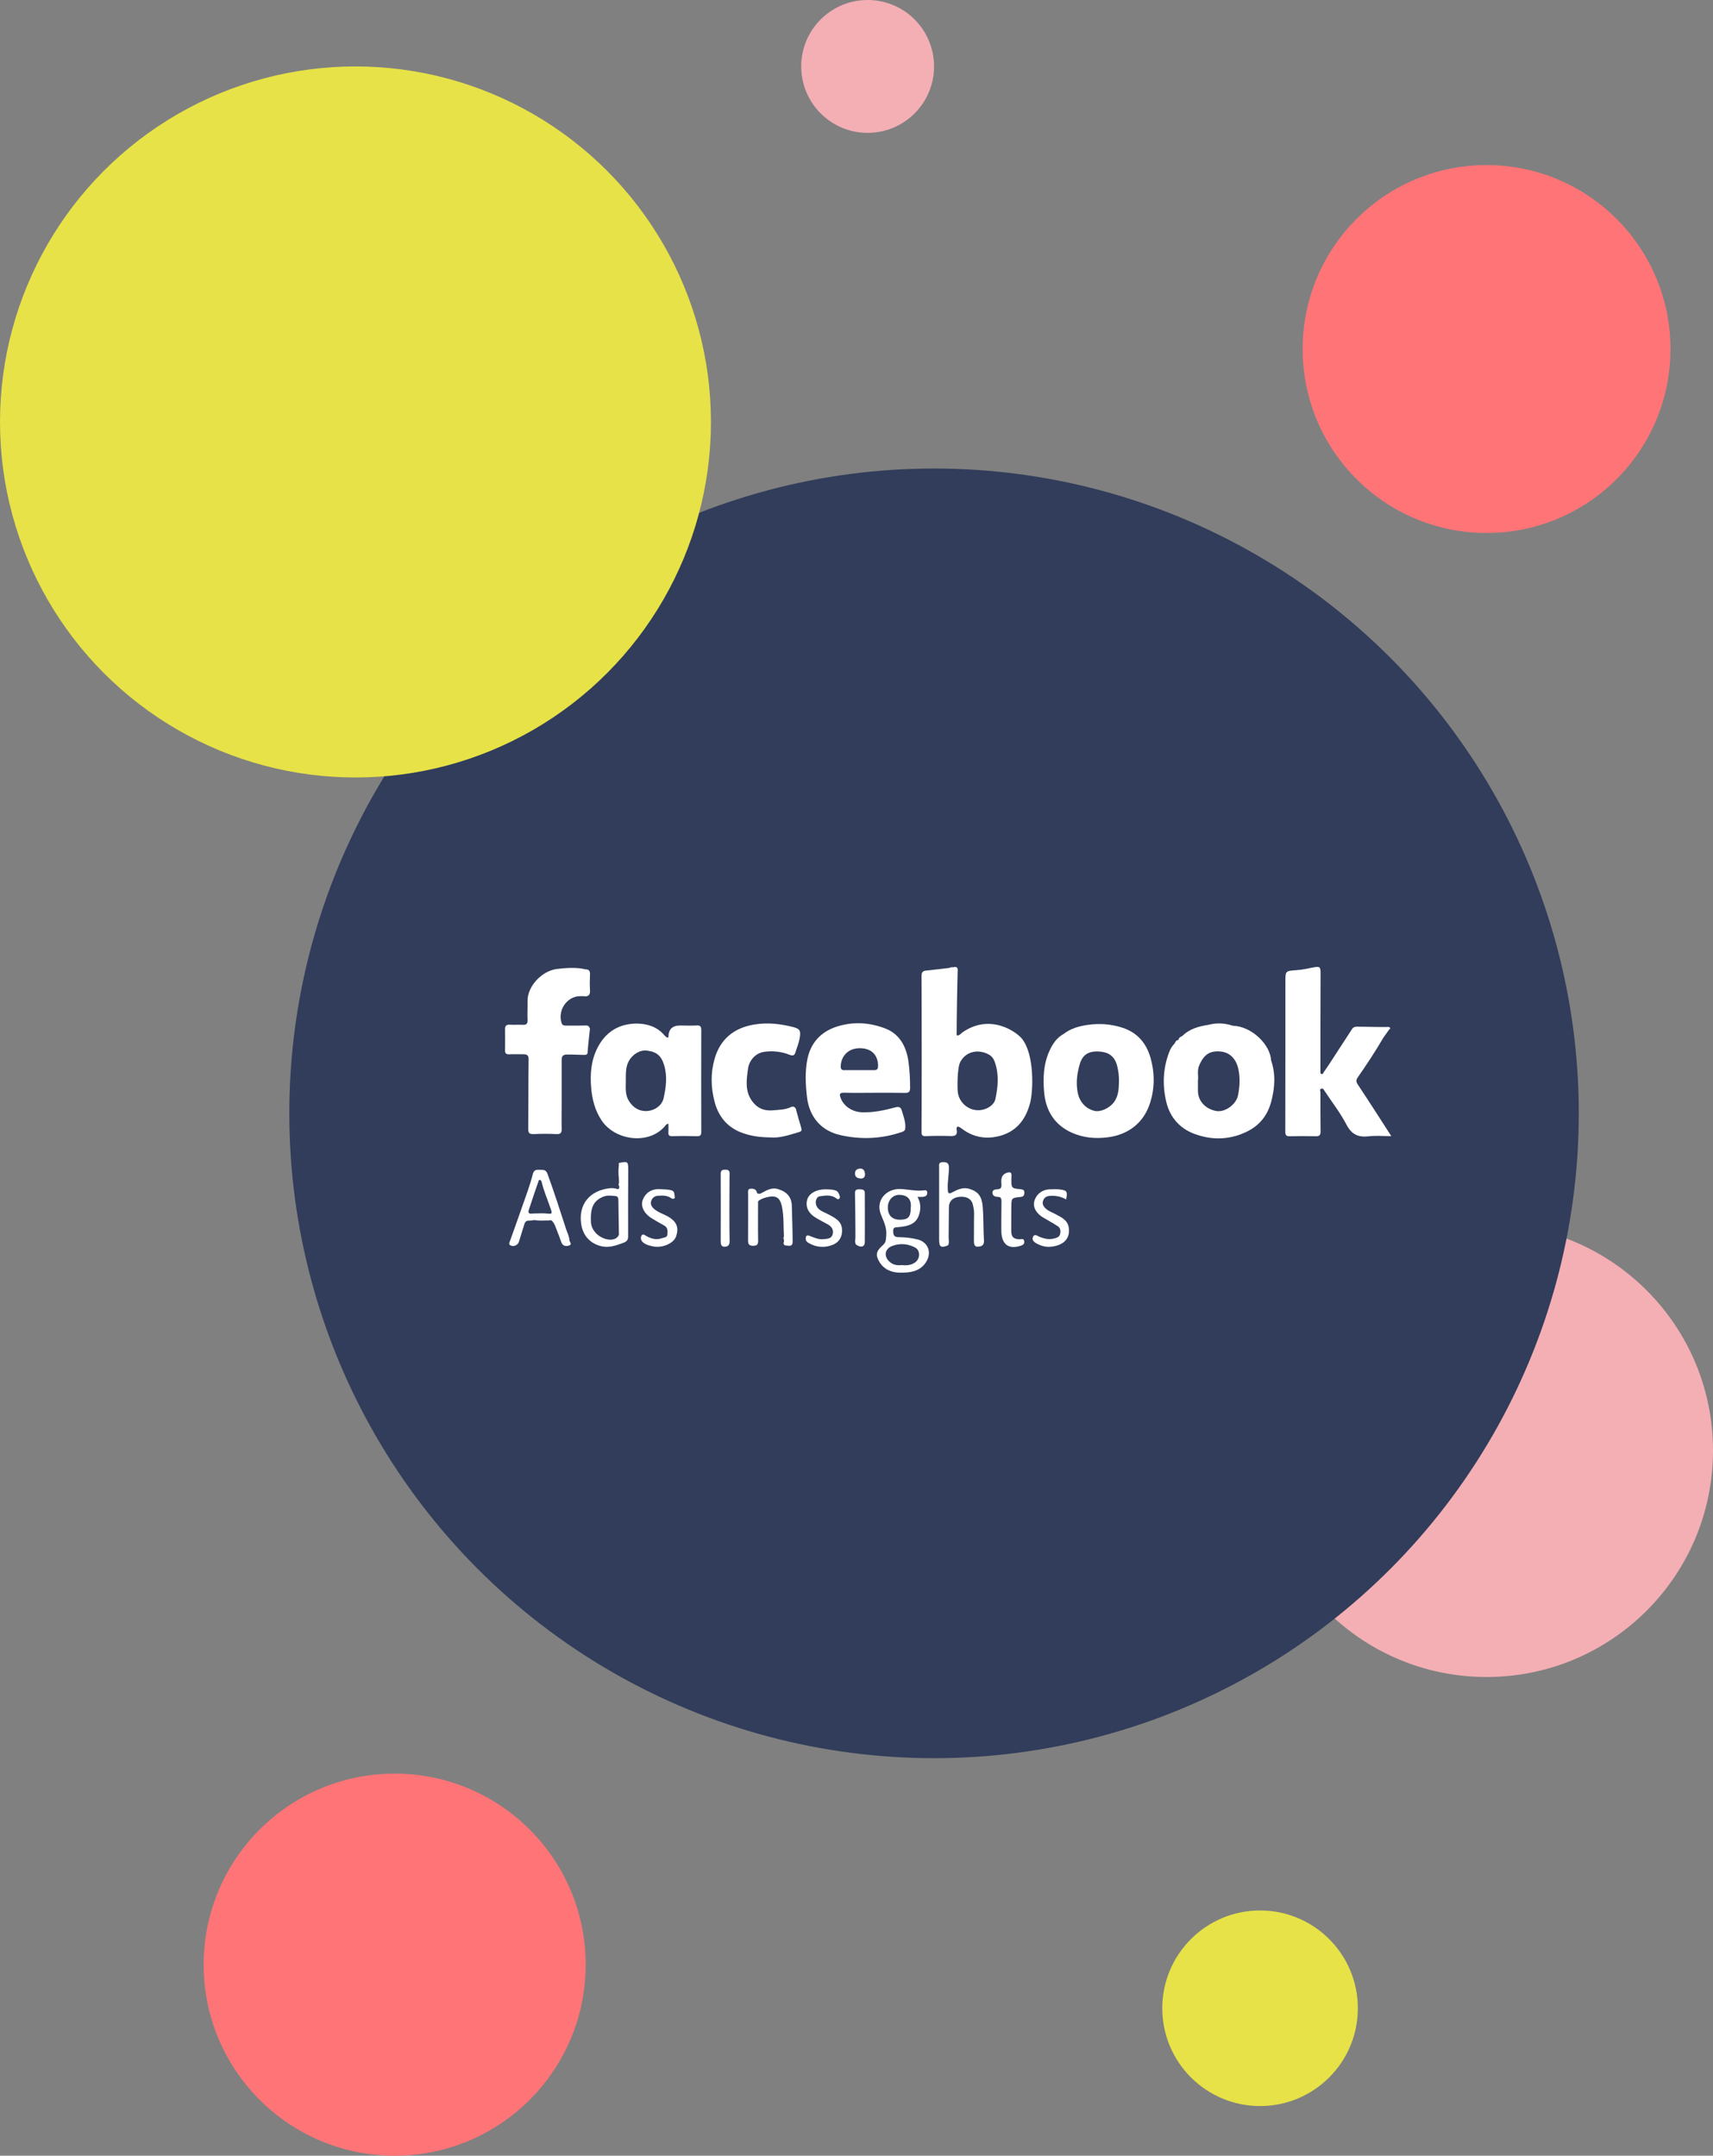 <?xml version="1.0" encoding="UTF-8"?><svg id="Layer_2" xmlns="http://www.w3.org/2000/svg" viewBox="0 0 323.93 407.58"><rect x="0" y="0" width="323.93" height="407.58" fill="#808080" stroke="none"/><defs><style>.cls-1{fill:#fff;}.cls-2{fill:#313d5a;}.cls-3{fill:#e7e247;}.cls-4{fill:#f4afb4;}.cls-5{fill:#ff7477;}</style></defs><circle class="cls-4" cx="281.11" cy="274.25" r="42.82"/><circle class="cls-2" cx="176.63" cy="210.5" r="121.92"/><circle class="cls-5" cx="74.63" cy="371.46" r="36.12"/><circle class="cls-3" cx="238.28" cy="379.7" r="18.49"/><circle class="cls-4" cx="164.07" cy="12.56" r="12.56"/><circle class="cls-5" cx="281.11" cy="65.99" r="34.78"/><circle class="cls-3" cx="67.22" cy="79.78" r="67.22"/><path class="cls-1" d="m193.33,196.48c-1.09-1.42-6.15-4.97-11.4-1.24-.32.23-.53.65-1.03.49,0-2.76.13-10.59.2-12.23.03-.65-.29-.76-.83-.62-.07-.03-.14-.02-.2.02-.16-.04-.31-.04-.44.09-1.49.17-2.97.37-4.46.51-.72.07-.92.36-.91,1.09.04,6.11.04,25.71,0,29.4,0,.68.18.85.87.82,1.51-.07,3.02-.07,4.53-.02.88.03,1.44-.09,1.25-1.17-.13-.73.27-.72.76-.38.25.18.5.37.75.54,1.87,1.22,3.94,1.57,6.09,1.12,3.44-.72,5.35-2.94,6.26-6.27.65-2.39.84-9.19-1.45-12.15Zm-5.09,11.29c-.24,1.12-1.5,1.98-2.87,2.12-2.11.21-4.02-1.34-4.26-3.46-.07-.64-.14-4.45.48-5.64,1.11-2.12,3.56-2.46,5.45-1.38.54.31.87.79,1.09,1.42.8,2.32.6,4.64.1,6.95Z"/><path class="cls-1" d="m256.78,205.08c-.38-.56-.37-.89,0-1.42,1.7-2.44,3.33-4.92,4.83-7.49.34-.48.68-.96,1.02-1.43.18-.19.49-.38,0-.56-.07,0-.14-.02-.2-.02l-.4.02c-.21,0-.42,0-.64,0-.13,0-.26,0-.4,0-1.44-.02-2.89-.04-4.33-.07-.4,0-.74.08-.98.44-1.41,2.18-2.83,4.35-4.24,6.52-.36.53-.71,1.08-1.09,1.6-.12.17-.18.52-.51.37-.22-.1-.15-.35-.15-.55,0-6.18,0-12.37.03-18.55,0-1.12-.16-1.26-1.32-1.04-1.07.21-2.14.45-3.23.53-2.07.15-2.1.11-2.1,2.15,0,9.46,0,18.93-.02,28.39,0,.69.21.88.87.86,1.65-.04,3.3-.03,4.95,0,.62,0,.85-.22.85-.84-.03-2.49-.03-4.99-.03-7.48,0-.24-.22-.58.19-.69.34-.08.45.22.6.44,1.39,2.11,2.97,4.13,4.13,6.36.97,1.87,2.24,2.46,4.23,2.22,1.33-.16,2.69-.03,4.26-.03-2.19-3.39-4.23-6.59-6.33-9.74Z"/><path class="cls-1" d="m131.68,193.89c-1.03.04-2.06.01-3.09,0q-2.16,0-2.19,2.16s-.07.1-.11.15c-.36-.07-.56-.37-.78-.61-1.41-1.55-3.29-2.08-5.24-2.06-3.33.05-5.81,1.65-7.31,4.63-1.2,2.38-1.39,4.94-1.17,7.52.19,2.2.73,4.32,2.01,6.21,2.5,3.71,8.86,4.67,11.96,1.01.14-.17.24-.42.64-.4,0,.5.03,1,0,1.49-.05.58.08.86.77.83,1.55-.05,3.09-.04,4.64,0,.65.02.8-.23.8-.84-.02-6.42-.02-12.84,0-19.26,0-.71-.27-.87-.91-.85Zm-6.2,13.78c-.3,1.34-1.72,2.39-3.36,2.4-1.36,0-2.44-.71-3.19-1.91-.73-1.16-.59-2.41-.59-3.66.03-1.34-.11-2.7.61-3.96.72-1.24,2.11-2.07,3.37-1.91,1.94.25,2.77,1.06,3.28,2.8.62,2.11.35,4.17-.12,6.23Z"/><path class="cls-1" d="m158.84,214.6c3.98.91,7.92.74,11.8-.61.38-.13.53-.33.56-.73.07-1.15-.35-2.19-.66-3.26-.21-.73-.6-.8-1.28-.62-2.04.55-4.1.99-6.25.92-1.82-.06-3.42-1.12-4.02-2.64-.32-.8-.22-1.09.71-1.06,1.89.05,3.78.01,5.67.01,1.93,0,3.85-.02,5.78.02.72.01.95-.22.95-.94,0-1.67-.08-3.34-.31-4.98-.39-2.78-1.63-5.18-4.34-6.24-2.98-1.16-6.15-1.37-9.27-.35-3.02.99-4.9,3.11-5.51,6.17-.47,2.37-.34,4.79-.06,7.2.44,3.66,2.66,6.29,6.24,7.11Zm4.05-16.41c1.98.11,3.15,1.34,3.15,3.35,0,.68-.29.81-.84.79-1.93,0-3.85,0-5.78,0-.42-.12-.46-.43-.44-.8.08-1.67,1.27-3.48,3.91-3.34Z"/><path class="cls-1" d="m212.34,194.34c-2.16-.73-4.41-.89-6.69-.56-1.64.24-3.21.68-4.55,1.73-1.29.71-2.05,1.87-2.64,3.16-1.15,2.52-1.25,5.2-1.01,7.87.31,3.49,2,6.2,5.3,7.65,2.1.92,4.34,1.14,6.67.85,4.04-.5,6.96-2.85,8.11-6.66.85-2.78.83-5.54.05-8.33-.78-2.78-2.47-4.78-5.23-5.71Zm-1.67,14.02c-.83,1.15-2.58,1.96-3.72,1.67-1.76-.44-2.84-1.81-3.16-3.47-.35-1.86-.12-3.62.4-5.38.53-1.78,1.66-2.52,3.78-2.36,1.56.12,2.79.78,3.28,2.69.25.97.37,1.93.35,2.92-.03,1.37-.07,2.73-.92,3.92Z"/><path class="cls-1" d="m111.11,198.95c.11-1.48.45-4.43.45-4.43,0,0-.15-.65-.64-.63-1.24.03-2.47.02-3.71.02-.41,0-.85.03-1.01-.48-.7-2.13.6-4.5,2.78-5.01.43-.1.89-.06,1.33-.08.91.15,1.33-.16,1.26-1.14-.07-.98-.04-1.98,0-2.97.02-.62-.17-.97-.84-.95-1.66-.45-3.89-.26-5.41-.08-2.87.36-5.64,3.3-5.56,6.15.03,1.16-.06,2.32,0,3.48.04.75-.24.97-.95.93-.79-.04-1.58.03-2.37-.02-.66-.04-.95.18-.94.86.03,1.33.02,2.66,0,3.99,0,.57.22.78.8.75.89-.04,1.79,0,2.68-.01.7,0,1,.21.98,1.02-.06,4.37-.03,8.74-.07,13.11,0,.79.26.99,1.01.96,1.44-.06,2.89-.07,4.33,0,.81.04,1-.26.98-1-.04-1.6,0-3.21,0-4.81,0-2.8,0-5.44,0-8.24,0-.7.27-.98.99-.99,1.11-.02,2.26.07,3.39.07.33,0,.53-.19.55-.49Z"/><path class="cls-1" d="m150.56,209.85c-.15-.61-.57-.73-1-.53-1.09.51-2.23.5-3.39.61-1.75.16-3.05-.46-4.01-1.83-1.31-1.87-.99-3.96-.71-6.03.23-1.65,1.48-3,3.12-3.21,1.6-.21,3.21-.04,4.71.56.67.27.97.13,1.14-.45.25-.85.61-1.66.77-2.54.29-1.54.13-1.92-1.3-2.27-2.35-.59-4.71-.85-7.16-.47-3.95.62-6.53,2.78-7.6,6.5-.77,2.69-.7,5.4-.02,8.05.7,2.73,2.31,4.83,5.08,5.89,1.71.65,3.46.91,5.49.92,1.75.17,3.56-.46,5.4-1,.52-.15.56-.37.44-.79-.33-1.13-.68-2.27-.97-3.41Z"/><path class="cls-1" d="m173.45,234.33c-1.13-.3-2.34-.4-3.51-.42-.86-.01-1-.34-1.04-1.09-.04-.88.46-.75,1.02-.81,1.56-.15,3.15-.43,3.79-2.1.44-1.16.48-2.4-.21-3.62.42,0,.77.04,1.11-.01.43-.07.76-.26.73-.8-.04-.58-.47-.43-.76-.4-1.38.13-2.73-.17-4.08-.27-2.84-.21-4.96,2.1-3.95,4.72.52,1.36,1.19,2.54,1.04,4.11-.07.74-.02,1.24-.63,1.77-1.29,1.14-1.43,1.86-.71,3.1.85,1.46,2.25,2.08,3.87,2.11,1.91.04,3.82-.18,4.98-1.97,1.17-1.82.44-3.79-1.62-4.33Zm-3.32-8.42c1.31.04,2.31.71,2.09,2.48,0,1.7-.47,2.22-2.04,2.22-1.47,0-2.28-.81-2.29-2.31-.01-1.38.94-2.43,2.24-2.39Zm3,12.71c-.75.59-1.63.66-2.53.57-.81.08-1.57.02-2.24-.51-1.28-1.02-1.15-2.53.37-3.11,1.45-.55,2.97-.43,4.35.32.96.53.95,2.02.05,2.73Z"/><path class="cls-1" d="m117.12,219.87c-.16.04-.17.12-.08.24-.09.91-.15,1.82,0,2.73l-.05.07s.05.07.05.07h0c0,.23,0,.47.01.7-.13.2-.09.4.04.58,0,.13,0,.25,0,.38-.07.07-.14.14-.21.21-.49-.16-.99-.26-1.51-.2-3.91.41-6.12,3.16-5.43,7,.37,2.04,1.74,3.54,3.89,4,1.4.3,2.7-.18,4.02-.66.74-.27.93-.59.93-1.3-.02-4.16,0-8.32.02-12.48,0-1.6-.08-1.68-1.69-1.34Zm-2.65,14.36c-1.55-.46-2.66-1.77-2.73-3.21-.12-2.72.5-3.98,2.3-4.75.77-.32,1.55-.21,2.32-.14.63.06.57.59.58,1.03.04,1.98.06,3.96.09,5.94,0,.08.02.16.03.24-.24.91-1.31,1.28-2.6.89Z"/><path class="cls-1" d="m107,232.23c-1.12-3.45-2.23-6.9-3.47-10.3-.34-.93-1.01-.72-1.67-.76-.68-.05-.97.25-1.13.9-.26,1.04-.59,2.07-.94,3.09-1.13,3.26-2.29,6.51-3.45,9.75-.11.31,0,.46.22.57.57.3,1.36-.06,1.56-.68.35-1.11.69-2.21,1.03-3.32.13-.42.34-.71.86-.69.34.02.68-.07,1.01-.12l.08.05s.08-.03.08-.03c.76.13,1.53.1,2.29.06l.1.03.1-.03c.14-.01.29-.03.43-.04l.09.03.09-.02c.7.66.86,1.58,1.22,2.41.26.59.43,1.22.68,1.82.26.64.85.72,1.39.55.72-.22.12-.69.1-1.06-.05-.79-.45-1.48-.68-2.21Zm-3.65-2.79c-.84-.09-1.71,0-2.56,0-.13.01-.26.02-.39.03-.55,0-.5-.43-.4-.72.57-1.75,1.17-3.5,1.77-5.24.06-.18.08-.46.34-.42.12.01.28.21.31.35.41,1.77,1.15,3.43,1.73,5.14.32.94.21.97-.8.86Z"/><path class="cls-1" d="m183.27,224.76c-1.14-.33-2.17.13-3.12.64-.87.47-.89.16-.93-.61-.07-1.37.24-2.7.22-4.06,0-.76-.33-1.03-1.14-1.01-.87.02-.71.53-.71,1.02,0,4.54,0,9.08,0,13.62,0,1.41.33,1.63,1.65,1.11.01-.06.05-.11.11-.14.14-.41.07-.83.04-1.25,0-.13,0-.26,0-.4.02-1.81.03-3.62.05-5.42,0-1.08.65-1.78,1.79-1.95,1.39-.21,2.46.3,2.72,1.39.14.58.27,1.18.25,1.8-.04,1.71,0,3.41-.03,5.12,0,.57.08,1.13.73,1.09.61-.03,1.23-.19,1.17-1.15-.14-2.13-.06-4.28-.24-6.41-.16-1.91-.81-2.87-2.57-3.39Z"/><path class="cls-1" d="m126.07,229.88c-.84-.44-1.77-.73-2.49-1.41-.45-.43-.62-.93-.41-1.48.2-.53.63-.87,1.24-.91.86-.05,1.74-.09,2.48.44.42.3.8.08.71-.23-.13-.43.08-1.09-.73-1.27-.61-.13-1.21-.16-1.98-.18-1.34-.12-2.56.4-3.23,1.75-.65,1.31.01,2.77,1.57,3.75.78.49,1.6.93,2.4,1.39.71.41.62,1.11.56,1.73-.05.52-.6.5-1.03.65-1.03.35-1.92.12-2.83-.35-.33-.17-.77-.63-1.04-.1-.21.4-.09.93.36,1.28.58.45,1.28.61,1.97.74,1.57.29,3.82-.54,4.26-2,.46-1.51.24-2.73-1.82-3.81Z"/><path class="cls-1" d="m158.06,230.42c-.74-.5-1.53-.9-2.34-1.27-.54-.24-1.02-.56-1.3-1.12-.36-.73-.09-1.75.62-1.85,1-.14,2.06-.33,2.99.32.21.14.4.34.63.17.2-.15.19-.43.1-.66-.16-.43-.32-.81-.87-.97-.61-.18-1.21-.16-1.81-.18-1.74,0-3.15.82-3.45,2-.37,1.46.31,2.68,2.02,3.61.63.34,1.26.69,1.89,1.03.73.4,1.12,1.01.93,1.82-.2.89-.99.89-1.71.97-.96.1-1.79-.28-2.64-.62-.49-.19-.73-.1-.75.48-.01.46.21.68.56.88,1.48.83,3.01.95,4.58.31.95-.39,1.54-1.14,1.69-2.15.16-1.12-.14-2.09-1.14-2.76Z"/><path class="cls-1" d="m199.65,229.58c-.7-.36-1.46-.61-2.02-1.19-.4-.42-.59-.91-.34-1.48.24-.55.68-.77,1.28-.81,1.08-.08,2.09.15,3.04.67.29-1.5.17-1.71-1.2-1.88-.61-.08-1.23-.03-1.85-.03-1.35.02-2.45.79-2.9,2.01-.39,1.05,0,2.12,1.13,3.01.37.29.81.5,1.22.75.68.4,1.37.78,2.02,1.21.52.35.57.91.44,1.47-.11.48-.45.66-.94.8-1.05.32-1.99.12-2.97-.27-.37-.15-.89-.64-1.2-.02-.28.58.1.97.65,1.28.86.47,1.77.72,2.71.62,2.26-.23,3.66-1.41,3.4-3.53-.18-1.48-1.37-2.03-2.5-2.61Z"/><path class="cls-1" d="m137.97,221.95c.01-.66-.25-.8-.85-.8-.61,0-.84.19-.84.83.02,4.24.02,8.47,0,12.71,0,.59.13,1.07.8,1.03.59-.03.91-.34.89-1.06-.06-2.08-.04-10.55-.01-12.7Z"/><path class="cls-1" d="m192.99,226.31c.53-.05.7-.29.72-.78.02-.5-.22-.63-.67-.68-1.8-.17-1.8-.18-1.78-2.03,0-.2.03-.41.02-.61-.01-.48-.2-.65-.72-.52-1.05.27-1.26.98-1.21,1.92.03.56.18,1.22-.75,1.25-.47.01-.97.13-.92.71.04.51.5.72.98.72.61,0,.73.31.72.85-.02,1.22-.05,5.11-.02,5.82.12,2.36,1.41,3.27,3.57,2.6.49-.15.83-.33.75-.89-.08-.62-.57-.34-.89-.36-1.14-.05-1.54-.42-1.56-1.56-.02-.92.02-3.91.02-4.49,0-1.75-.01-1.77,1.73-1.95Z"/><path class="cls-1" d="m162.61,224.85c-.53.02-.95.03-.93.75.05,2.35.06,4.71.08,7.07,0,.2,0,.4,0,.59,0,.14,0,.29,0,.43,0,.13,0,.26,0,.39-.05.35-.1.7.02,1.05.04.07.07.13.11.2.91.62,1.64.42,1.65-.49.02-3.07,0-6.15,0-9.22,0-.67-.38-.77-.94-.75Z"/><path class="cls-1" d="m233.12,193.94c-1.5-.51-3.01-.58-4.55-.19-1.86.29-3.64.76-5.02,2.15,0,0,0,0,0-.01-.34.14-.65.32-.7.73,0,0,.03.06.03.06l-.05-.06c-.42.04-.56.37-.72.69-.48.46-.79,1.02-1.02,1.63-1.19,3.11-1.3,6.32-.52,9.5.69,2.8,2.52,4.9,5.23,5.92,3.21,1.21,6.52,1.2,9.71-.27,2.54-1.17,4.15-3.05,4.88-5.81.7-2.65.86-5.22-.03-7.83-.14-2.85-3.53-6.38-7.24-6.52Zm.98,13.2c-.35,1.69-2.46,3.21-4.09,2.92-1.76-.31-3.44-1.61-3.48-3.8-.01-.58,0-1.16,0-1.97.14-.77-.2-1.79.22-2.79.87-2.1,2-2.88,4.05-2.69,1.72.15,2.94,1.34,3.37,3.3.37,1.68.27,3.37-.07,5.03Z"/><path class="cls-1" d="m162.63,220.95c-.6.03-.96.34-.95.95,0,.71.56.89,1.1.92.58.03.84-.36.79-.96-.09-.52-.29-.95-.95-.92Z"/><path class="cls-1" d="m149.74,228.14c0-1.75-.88-2.78-2.58-3.31-1.38-.43-2.35.36-3.43.88-.21-.06-.54.08-.6-.25-.15-.75-.87-.75-1.29-.7-.53.06-.36.72-.37,1.13-.01,2.87.02,5.73-.01,8.6,0,.71.14,1.05.95,1.05.81,0,.97-.31.95-1.04-.04-2.46-.01-4.91-.01-7.37.53-.46,1.19-.67,1.84-.81,1.68-.37,2.35.21,2.69,1.89.38,1.86.24,3.73.36,5.59-.12.19-.12.37,0,.56,0,.15,0,.3,0,.45-.1.17-.13.33.04.48v.02c.01.12.07.17.19.15.6.02,1.41.4,1.42-.69.01-1.67-.15-6.23-.15-6.64Z"/><path class="cls-1" d="m117,233.18c.02.06.05.11.08.16,0-.08-.02-.16-.03-.24-.02.03-.06.06-.05.08Z"/></svg>